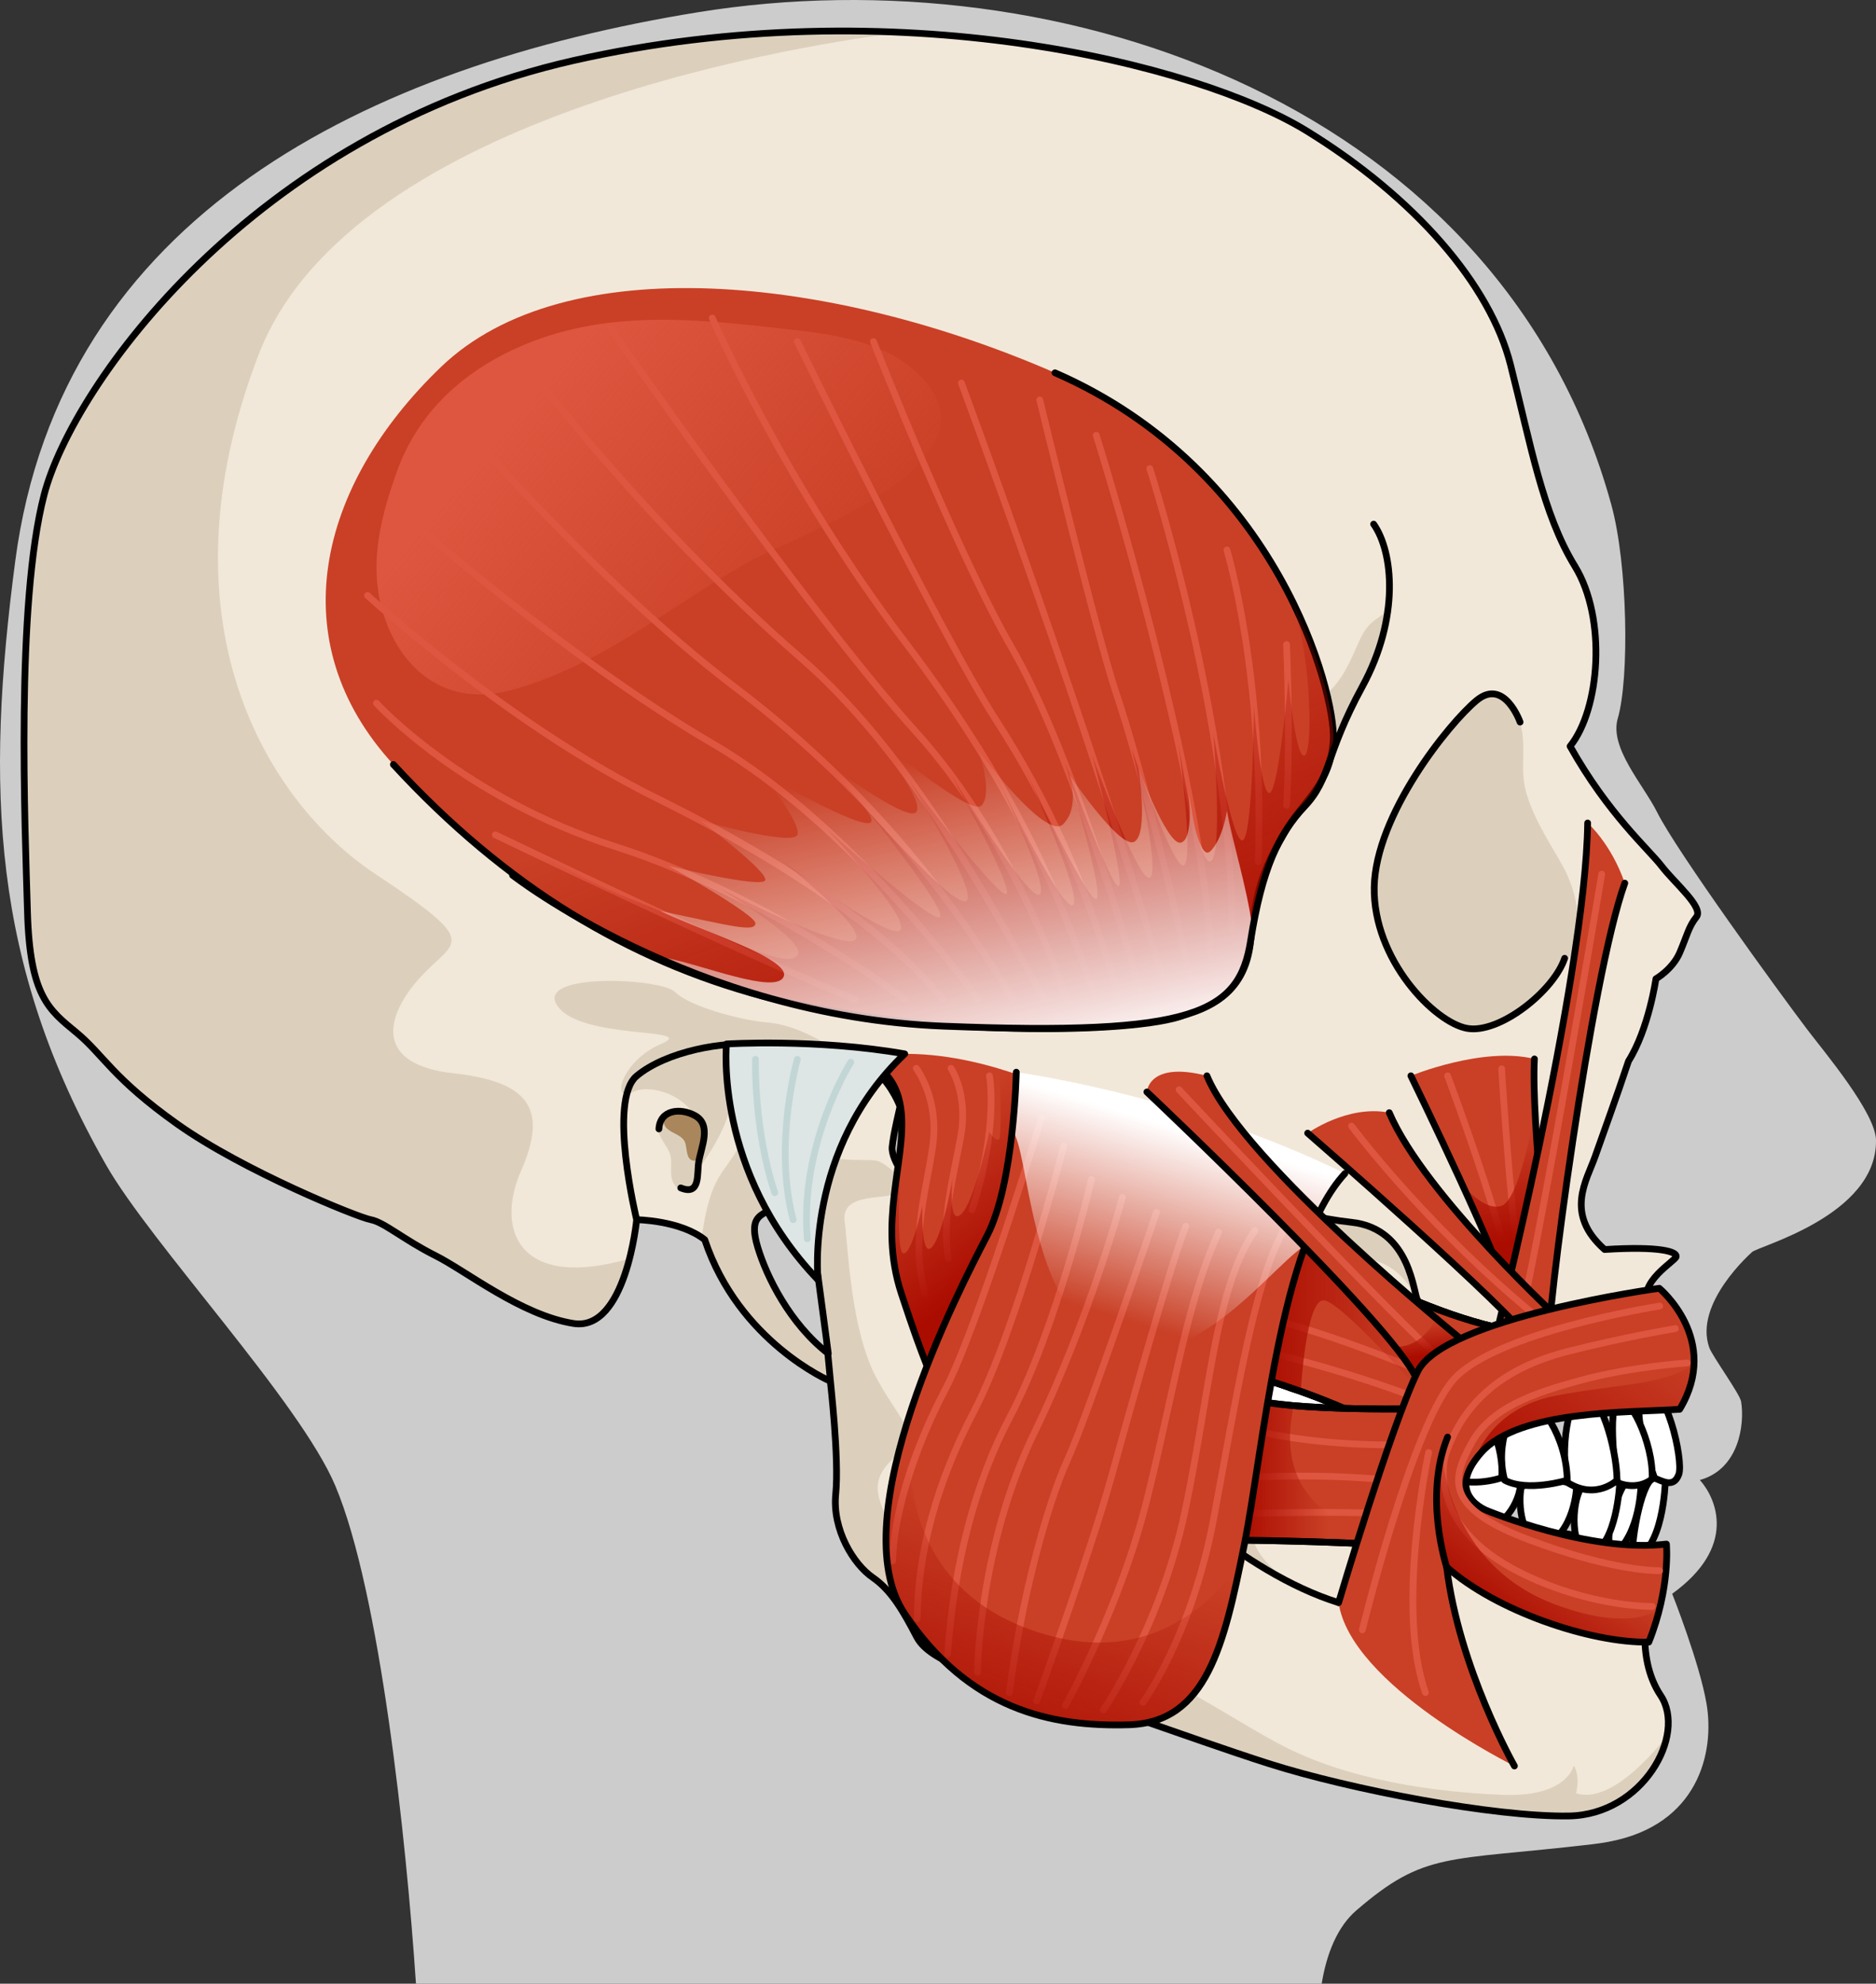 <?xml version="1.0" encoding="utf-8"?>
<!-- Generator: Adobe Illustrator 16.0.0, SVG Export Plug-In . SVG Version: 6.00 Build 0)  -->
<!DOCTYPE svg PUBLIC "-//W3C//DTD SVG 1.1//EN" "http://www.w3.org/Graphics/SVG/1.1/DTD/svg11.dtd">
<svg version="1.1" id="Layer_1" xmlns="http://www.w3.org/2000/svg" xmlns:xlink="http://www.w3.org/1999/xlink" x="0px" y="0px"
	 width="417.624px" height="441.44px" viewBox="0 0 417.624 441.44" enable-background="new 0 0 417.624 441.44"
	 xml:space="preserve">
<rect x="0" y="0" width="417.624" height="441.44" fill="#333333" stroke="none"/>
<g>
	<g>
		<path id="changecolor_10_" fill="#CCCCCC" d="M92.597,441.44h201.628c1.118-6.83,3.562-12.716,7.671-16.266
			c15.405-13.295,20.072-10.956,52.551-14.759c1.282-0.146,2.51-0.335,3.686-0.555c0.09-0.018,0.163-0.039,0.253-0.055
			c19.563-3.761,23.396-19.711,21.502-30.719c-1.558-9.061-7.597-24.338-7.642-24.416c14.584-10.509,9.8-21.254,6.165-25.316
			c8.731-2.418,10.007-12.392,9.185-17.455c-0.273-1.688-6.408-10.106-7.088-12.012c-3.524-9.877,9.5-21.232,9.5-21.234
			c1.045-1.267,27.854-8.042,27.615-24.931c-0.086-6.094-11.6-19.737-15.236-24.529c-6.3-8.3-29.16-39.768-33.459-48.389
			c-3.089-6.19-10.691-14.378-8.795-20.908c2.617-9.01,2.215-34.294-1.424-47.548C334.474,24.08,236.953-10.519,155.294,2.739
			C82.078,14.627,13.518,47.913,3.392,124.887c-6.621,50.338-5.328,89.505,20.184,134.294c10.021,17.594,43.188,52.748,51.08,71.485
			C84.573,354.205,90.456,409.448,92.597,441.44z"/>
		<g>
			<g>
				<path fill="#F2E8D9" d="M6.116,202.912c0.528,18.793,4.775,21.811,10.881,26.853c6.102,5.043,7.96,10.086,22.556,20.435
					c14.597,10.349,40.074,20.699,42.993,21.229s7.431,4.513,14.331,7.964c6.899,3.447,19.107,13.268,30.785,15.126
					c11.678,1.857,14.065-23.09,14.065-23.09s9.74,0.12,15.164,4.462c7.599,22.788,27.945,31.47,27.945,31.47
					s2.004,17.146,1.209,25.105c-0.797,7.961,3.98,15.658,8.227,18.577c4.246,2.918,6.899,7.695,9.819,13.27
					c2.92,5.572,15.128,9.023,25.211,10.881c10.087,1.856,34.767,11.41,53.077,17.25c18.311,5.839,50.424,11.94,66.877,11.677
					c16.454-0.266,26.273-18.046,20.436-26.804c-5.838-8.757-2.92-20.965-1.858-24.149s2.92-5.573-1.592-8.228
					c-4.513-2.654-74.043-11.677-80.944-13.003c-6.898-1.329-24.945-4.513-29.457-3.187c-2.92-4.51-2.652-22.557-0.531-27.068
					c61.305,18.843,115.178,10.881,116.24,7.166c1.061-3.717-2.652-13.004-4.777-18.314c-2.125-5.306,6.104-9.816,6.369-10.879
					c0.266-1.062-3.449-2.39-15.922-1.591c-9.024-7.96-3.981-15.393-2.123-20.7c1.856-5.308,4.512-12.475,7.43-21.232
					c4.513-7.164,6.104-18.311,6.104-18.311s3.717-2.123,5.309-5.839c1.594-3.715,1.982-5.787,3.698-7.915
					c1.717-2.125-4.878-7.582-7.73-11.311c-2.854-3.726-11.89-11.56-20.384-26.686c6.636-8.227,8.229-28.396,1.063-40.073
					c-7.166-11.678-9.818-27.068-14.331-44.849c-4.512-17.782-21.229-37.154-45.38-52.016
					c-24.151-14.861-91.824-31.847-163.213-15.657C56.273,29.664,16.199,85.66,9.83,110.075
					C3.462,134.492,5.583,184.117,6.116,202.912z M198.603,255.22c0.293-2.937,1.762-8.958,1.762-8.958s10.869,1.468,13.658,2.057
					c2.793,0.586,6.902,7.049,10.576,12.335c3.672,5.287,2.088,7.139,1.615,7.493c-4.699,3.523-11.162,3.523-17.478,0
					C202.421,264.619,198.309,258.156,198.603,255.22z M171.049,269.375c1.937-1.291,5.165-8.825,5.165-8.825
					s2.584,2.583,3.229,5.166c0.646,2.586,4.951,35.516,4.951,35.516c-8.609-6.673-13.775-17.22-15.713-23.678
					C166.744,271.097,169.112,270.666,171.049,269.375z"/>
				<path fill="#DCD0BD" d="M288.017,352.594c-21.089-11.942-28.879-19.504-31.535-23.982c4.902-0.844,19.385,1.568,26.893,2.961
					c0.666,0.444,1.313,0.912,1.929,1.402C269.267,341.565,288.017,352.594,288.017,352.594z"/>
				<path fill="#DCD0BD" d="M329.261,376.537c0,0-5.971-1.169-7.254-4.852c-0.741,2.92,2.152,5.947,4.051,6.649
					C327.956,379.038,329.261,376.537,329.261,376.537z"/>
				<path fill="#DCD0BD" d="M331.345,249.531c0,0-2.221,3.003,0,5.557c-2.217,2.185-4.598-1.698-3.732-2.778
					C328.479,251.23,330.207,249.793,331.345,249.531z"/>
				<path fill="#DCD0BD" d="M6.116,202.912c-0.533-18.795-2.654-68.42,3.714-92.837c6.369-24.415,46.443-80.411,117.832-96.6
					c25.374-5.754,50.274-7.313,72.922-6.272C182.996,9.416,78.546,24.346,57.562,78.95c-22.72,59.124,1.674,99.437,26.025,115.56
					c24.352,16.125,17.516,14.441,9.646,23.347c-7.869,8.903-9.479,19.086,7.719,20.981c17.201,1.897,20.963,8.203,15.051,21.712
					c-5.914,13.508-0.096,26.61,24.139,19.524c-1.807,7.009-5.467,15.559-12.479,14.444c-11.678-1.858-23.886-11.679-30.785-15.126
					c-6.9-3.451-11.412-7.434-14.331-7.964s-28.396-10.881-42.993-21.229c-14.596-10.349-16.454-15.392-22.556-20.435
					C10.892,224.723,6.645,221.705,6.116,202.912z"/>
				<path fill="#DCD0BD" d="M163.177,219.443c-0.665-0.31-1.324,0.053-1.082-1.082c1.402,0.981,7.613,2.361,8.84,0.521
					c1.998-2.994-5.195-5.617-6.609-6.192c-4.811-1.957-13.723-8.272-9.59-14.71c2.779,0.96,3.433,5.371,5.045,7.584
					c1.192,1.641,3.823,3.969,5.856,5.159c2.777,1.629,7.046,1.659,10.108,2.542c2.779,0.801,5.141,3.146,7.396,3.813
					c0.373-3.066-0.319-6.285-0.126-9.427c2.164,3.208,3.931,8.256,6.893,10.63c0.104-2.805-0.131-5.532-0.834-8.214
					c-0.986-3.746-4.527-6.573-5.205-10.273c8.219-1.877,11.922,12.644,14.526,17.354c2.301-4.756-1.683-12.306-3.147-16.835
					c4.238,2.043,6.785,4.167,8.281,8.652c0.883,2.647,2.391,10.957,6.276,10.798c6.169-0.253-2.906-20.014-2.368-23.535
					c3.521,2.61,5.646,7.273,7.452,11.161c1.385,2.978,3.435,11.425,6.422,12.617c1.862-3.57,1.674-12.781,5.576-5.791
					c2.334,4.182,7.29,2.61,11.913,2.61c7.899,0,19.585-1.426,21.763-11.045c1.376-6.073-4.575,0.238-6.295-2.09
					c-1.618-2.184,4.665-6.469,5.964-7.227c9.089-5.306,18.695-6.069,22.506-17.229c1.617-4.744,1.75-9.458,2.828-14.331
					c1-4.526,4.346-6.203,7.911-8.938c4.62-3.545,6.151-6.625,8.46-11.877c1.137-2.592,2.002-4.586,4.295-6.248
					c2.573-1.863,2.83-1.396,3.033-5.329l-1.459,4.083c0.339-0.54,0.729-0.938,1.338-0.929c-0.861,5.914-3.003,11.86-5.865,17.117
					c-8.354,15.335-6.982,20.447-12.824,26.653c-5.843,6.208-9.492,13.874-12.049,29.938c-2.556,16.065-12.414,21.178-68.276,18.986
					c-13.653-0.536-27.214-2.86-40.331-6.676c-1.582-0.46-3.158-0.94-4.728-1.444c-1.097-0.35-3.408-0.624-3.808-1.956
					c0.414-0.06,0.865-0.002,1.269,0.079"/>
				<g>
					<path fill="#DCD0BD" d="M221.538,244.512c7.617-3.808,19.896-0.362,32.918,9.766c13.022,10.131,32.918,16.278,46.299,17.726
						c12.201,1.317,13.582,13.753,14.491,16.766c-0.899-1.922-4.282-7.995-11.539-8.694c-4.438-0.431-11.917,1.32-19.528,1.561l0,0
						c-21.434,4.234-23.354,21.662-23.355,21.674c-1.663-0.472-3.333-0.964-5.01-1.476c3.512-9.008,4.418-24.675,4.647-31.272
						c-10.741-11.102-26.575-24.096-31.544-15.426c-1.721,3.004-2.914,5.087-3.751,6.547c-0.202-0.329-0.422-0.67-0.671-1.028
						c-3.672-5.286-7.784-11.749-10.574-12.335C213.921,248.318,213.921,248.318,221.538,244.512z"/>
					<path fill="#DCD0BD" d="M124.145,223.922c5.395,7.615,31.802,4.649,22.999,8.404c-8.803,3.754-11.356,13.338-6.248,10.676
						c5.112-2.662,21.208,3.285,13.019,19.194c0,0,9.521-11.421,8.899-19.194c1.651-4.364,5.402-3.74,4.235,4.607
						s-5.838,11.214-8.097,16.455c-0.975,2.265-2.142,6.309-2.722,11.424c0.187,0.134,0.382,0.261,0.558,0.402
						c7.596,22.788,27.943,31.47,27.943,31.47s2.005,17.146,1.21,25.105c-0.797,7.961,3.981,15.658,8.227,18.577
						c4.245,2.918,6.9,7.695,9.819,13.27c2.919,5.572,15.125,9.023,25.213,10.881c10.084,1.856,34.764,11.41,53.074,17.25
						c18.313,5.839,50.424,11.94,66.879,11.677c11.762-0.19,20.129-9.33,21.814-17.726l0,0c0,0-11.445,15.508-20.102,12.668
						c0.998-4.26-0.541-6.16-0.541-6.16s-1.32,7.14-16.076,6.507c-14.754-0.631-34.346-3.187-49.678-11.421
						c-15.334-8.235-32.152-21.295-46.174-18.454c-14.022,2.838-23.658,3.122-26.792-2.558c-3.131-5.679-3.966-9.303,0-10.33
						c3.968-1.026,7.759-1.026,2.315-4.15c-5.446-3.123-9.381,1.508-13.66-8.333c-4.279-9.838-7.688-13.671-1.441-19.563
						c6.247-5.893,2.521-6.826-3.424-17.433c-5.945-10.608-6.515-28.737-7.364-35.43c-0.853-6.695,9.769-4.524,12.229-6.412
						c2.462-1.888-2.292-5.776-4.563-6.863c-2.271-1.085-13.762,1.706-19.025-6.125c0,0-8.707-16.397,11.973-17.321
						c-4.591-2.625-10.963-6.885-17.574-7.454c-6.606-0.568-17.682-3.69-20.805-6.813
						C147.144,217.626,118.749,216.307,124.145,223.922z M170.944,269.375c1.938-1.291,5.167-8.825,5.167-8.825
						s2.581,2.583,3.229,5.166c0.645,2.586,4.948,35.516,4.948,35.516c-8.609-6.673-13.774-17.22-15.711-23.678
						C166.64,271.097,169.007,270.666,170.944,269.375z"/>
					<path fill="#DCD0BD" d="M315.507,289.365c-0.09-0.097-0.174-0.305-0.261-0.597
						C315.415,289.133,315.507,289.365,315.507,289.365z"/>
				</g>
				<path fill="#DCD0BD" d="M326.573,228.843c2.178,0.394,4.445-0.192,6.461-0.998c3.473-1.392,6.633-3.646,9.337-6.207
					c1.331-1.259,2.574-2.627,3.646-4.116c0.975-1.354,2.162-2.578,3.055-3.954c3.963-6.09,2.032-15.204-1.315-21.117
					c-2.796-4.936-5.683-9.272-7.571-14.692c-0.803-2.302-1.128-4.516-1.128-6.947c0-4.551,0.538-8.682-1.928-12.717
					c-1.965-3.215-5.136-4.936-8.411-2.23c-6.167,5.096-22.527,25.479-22.797,41.57
					C305.653,213.525,319.331,227.532,326.573,228.843z"/>
				
					<path fill="none" stroke="#000000" stroke-width="1.5" stroke-linecap="round" stroke-linejoin="round" stroke-miterlimit="10" d="
					M6.116,202.912c0.528,18.793,4.775,21.811,10.881,26.853c6.102,5.043,7.96,10.086,22.556,20.435
					c14.597,10.349,40.074,20.699,42.993,21.229s7.431,4.513,14.331,7.964c6.899,3.447,19.107,13.268,30.785,15.126
					c11.678,1.857,14.065-23.09,14.065-23.09s9.74,0.12,15.164,4.462c7.599,22.788,27.945,31.47,27.945,31.47
					s2.004,17.146,1.209,25.105c-0.797,7.961,3.98,15.658,8.227,18.577c4.246,2.918,6.899,7.695,9.819,13.27
					c2.92,5.572,15.128,9.023,25.211,10.881c10.087,1.856,34.767,11.41,53.077,17.25c18.311,5.839,50.424,11.94,66.877,11.677
					c16.454-0.266,26.273-18.046,20.436-26.804c-5.838-8.757-2.92-20.965-1.858-24.149s2.92-5.573-1.592-8.228
					c-4.513-2.654-74.043-11.677-80.944-13.003c-6.898-1.329-24.945-4.513-29.457-3.187c-2.92-4.51-2.652-22.557-0.531-27.068
					c61.305,18.843,115.178,10.881,116.24,7.166c1.061-3.717-2.652-13.004-4.777-18.314c-2.125-5.306,6.104-9.816,6.369-10.879
					c0.266-1.062-3.449-2.39-15.922-1.591c-9.024-7.96-3.981-15.393-2.123-20.7c1.856-5.308,4.512-12.475,7.43-21.232
					c4.513-7.164,6.104-18.311,6.104-18.311s3.717-2.123,5.309-5.839c1.594-3.715,1.982-5.787,3.698-7.915
					c1.717-2.125-4.878-7.582-7.73-11.311c-2.854-3.726-11.89-11.56-20.384-26.686c6.636-8.227,8.229-28.396,1.063-40.073
					c-7.166-11.678-9.818-27.068-14.331-44.849c-4.512-17.782-21.229-37.154-45.38-52.016
					c-24.151-14.861-91.824-31.847-163.213-15.657C56.273,29.664,16.199,85.66,9.83,110.075
					C3.462,134.492,5.583,184.117,6.116,202.912z M184.004,298.265c0,0,0.946,9.759,1.237,12.938 M198.603,255.22
					c0.293-2.937,1.762-8.958,1.762-8.958s10.869,1.468,13.658,2.057c2.793,0.586,6.902,7.049,10.576,12.335
					c3.672,5.287,2.088,7.139,1.615,7.493c-4.699,3.523-11.162,3.523-17.478,0C202.421,264.619,198.309,258.156,198.603,255.22z
					 M171.049,269.375c1.937-1.291,5.165-8.825,5.165-8.825s2.584,2.583,3.229,5.166c0.646,2.586,4.951,35.516,4.951,35.516
					c-8.609-6.673-13.775-17.22-15.713-23.678C166.744,271.097,169.112,270.666,171.049,269.375z"/>
				
					<path fill="#FFFFFF" stroke="#000000" stroke-width="1.5" stroke-linecap="round" stroke-linejoin="round" stroke-miterlimit="10" d="
					M370.71,329.838c0,0-0.423,15.627-7.319,17.021c-0.21-5.202,2.32-18.066,4.956-17.904
					C370.983,329.118,370.71,329.838,370.71,329.838z"/>
				
					<path fill="#FFFFFF" stroke="#000000" stroke-width="1.5" stroke-linecap="round" stroke-linejoin="round" stroke-miterlimit="10" d="
					M365.318,329.958c0,0,0.054,11.513-6.336,16.249c-2.581-4.551,1.726-15.131,2.637-15.784
					C362.53,329.768,364.229,328.909,365.318,329.958z"/>
				
					<path fill="#FFFFFF" stroke="#000000" stroke-width="1.5" stroke-linecap="round" stroke-linejoin="round" stroke-miterlimit="10" d="
					M360.556,330.122c0,0-0.59,13.671-6.412,15.714c-4.801-0.651-4.242-11.347-2.246-14.59
					C357.423,330.231,360.035,329.024,360.556,330.122z"/>
				
					<path fill="#FFFFFF" stroke="#000000" stroke-width="1.5" stroke-linecap="round" stroke-linejoin="round" stroke-miterlimit="10" d="
					M350.971,330.938c0,0-0.421,10.533-7.665,13.226c-5.388-2.507-5.201-10.942-4.645-13.226
					C342.469,328.466,350.558,329.554,350.971,330.938z"/>
				
					<path fill="#FFFFFF" stroke="#000000" stroke-width="1.5" stroke-linecap="round" stroke-linejoin="round" stroke-miterlimit="10" d="
					M338.392,331.161c0,0-0.938,7.43-8.832,10.03c-7.617-2.601-7.711-9.522-7.061-12.237
					C329.651,327.074,338.382,329.032,338.392,331.161z"/>
				
					<path fill="#FFFFFF" stroke="#000000" stroke-width="1.5" stroke-linecap="round" stroke-linejoin="round" stroke-miterlimit="10" d="
					M322.251,328.954c0,0-3.049,11.614-7.576,10.874c-4.529-0.739-6.684-10.72-5.281-13.49
					C314.119,326.893,321.048,326.394,322.251,328.954z"/>
				
					<path fill="#FFFFFF" stroke="#000000" stroke-width="1.5" stroke-linecap="round" stroke-linejoin="round" stroke-miterlimit="10" d="
					M308.56,326.338c0,0-0.814,8.479-3.404,10.477c-4.156-0.866-8.251-7.299-6.896-12.215
					C303.678,324.675,308.138,324.405,308.56,326.338z"/>
				
					<path fill="#FFFFFF" stroke="#000000" stroke-width="1.5" stroke-linecap="round" stroke-linejoin="round" stroke-miterlimit="10" d="
					M297.993,324.951c0,0,0.695,9.229-3.556,9.742c-4.25,0.516-6.652-0.42-8.501,0c-1.85,0.422-4.805-0.189-6.746-1.593
					c-1.939-1.402-4.159-7.452-1.434-11.681C285.013,320.977,297.298,322.549,297.993,324.951z"/>
				
					<path fill="#FFFFFF" stroke="#000000" stroke-width="1.5" stroke-linecap="round" stroke-linejoin="round" stroke-miterlimit="10" d="
					M276.593,320.625c0,0,0.656,10.148-1.746,11.902c-2.4,1.755-5.174-2.152-6.56-3.063c-1.388-0.911-4.989,1.926-6.099,0
					c-1.108-1.928-2.406-9.201-0.648-11.248C263.298,316.172,273.719,318.057,276.593,320.625z"/>
				
					<path fill="#FFFFFF" stroke="#000000" stroke-width="1.5" stroke-linecap="round" stroke-linejoin="round" stroke-miterlimit="10" d="
					M368.347,328.954c0,0-6.318-16.786-1.98-19.333c4.338-2.544,8.488,15.373,7.357,18.485
					C372.591,331.216,370.139,329.614,368.347,328.954z"/>
				
					<path fill="#FFFFFF" stroke="#000000" stroke-width="1.5" stroke-linecap="round" stroke-linejoin="round" stroke-miterlimit="10" d="
					M360.144,329.958c-0.471-0.532-2.357-16.563,0-18.355c2.355-1.791,8.014,9.431,7.639,17.541
					C364.198,331.877,360.144,329.958,360.144,329.958z"/>
				
					<path fill="#FFFFFF" stroke="#000000" stroke-width="1.5" stroke-linecap="round" stroke-linejoin="round" stroke-miterlimit="10" d="
					M359.974,329.407c0,0-4.639,4.479-10.959,0.551c-1.789-7.039,0-19.298,3.49-19.958
					C355.993,309.339,359.899,321.938,359.974,329.407z"/>
				
					<path fill="#FFFFFF" stroke="#000000" stroke-width="1.5" stroke-linecap="round" stroke-linejoin="round" stroke-miterlimit="10" d="
					M348.886,329.403c0,0-8.829,2.714-13.921,0c-2.263-8.182,1.603-16.479,4.621-17.424
					C342.604,311.037,348.756,319.669,348.886,329.403z"/>
				
					<path fill="#FFFFFF" stroke="#000000" stroke-width="1.5" stroke-linecap="round" stroke-linejoin="round" stroke-miterlimit="10" d="
					M334.285,328.861c0,0-7.995,2.826-13.465-1.134c-0.754-6.788,2.452-15.181,6.319-15.181
					C331.005,312.547,334.925,322.542,334.285,328.861z"/>
				
					<path fill="#FFFFFF" stroke="#000000" stroke-width="1.5" stroke-linecap="round" stroke-linejoin="round" stroke-miterlimit="10" d="
					M319.499,327.067c0,0-6.789,2.075-10.939-1.321c0.096-6.506,1.98-13.72,5.848-13.836
					C318.273,311.792,320.065,323.579,319.499,327.067z"/>
				
					<path fill="#FFFFFF" stroke="#000000" stroke-width="1.5" stroke-linecap="round" stroke-linejoin="round" stroke-miterlimit="10" d="
					M308.56,325.746c0,0-4.336,3.301-9.898-1.603c-0.096-6.411,2.922-13.392,6.034-13.578
					C307.808,310.377,309.881,322.07,308.56,325.746z"/>
				
					<path fill="#FFFFFF" stroke="#000000" stroke-width="1.5" stroke-linecap="round" stroke-linejoin="round" stroke-miterlimit="10" d="
					M296.208,309.375c0,0,2.734,5.952,1.887,11.398c-0.849,5.445-3.584,2.993-5.563,3.464c-1.981,0.472-4.62,0.662-5.565-0.564
					c-0.941-1.226-2.262-1.697-3.395-1.511c-1.131,0.19-7.072,0.101-7.449-2.496c0.377-4.857,4.242-12.401,6.224-12.496
					c1.981-0.094,4.337,1.959,6.885,2.205C291.774,309.621,294.983,308.281,296.208,309.375z"/>
				
					<path fill="#FFFFFF" stroke="#000000" stroke-width="1.5" stroke-linecap="round" stroke-linejoin="round" stroke-miterlimit="10" d="
					M273.954,305.945c0,0,3.018,4.317,2.168,9.938c-0.848,5.62-3.866,5.235-6.506,3.92c-2.641-1.318-2.735-2.261-4.621-1.882
					c-1.887,0.375-4.998,0.849-5.564-1.133c-0.564-1.979,1.477-11.312,4.086-12.729c2.61-1.417,3.279,0.897,5.793,1.509
					C271.823,306.182,271.973,303.68,273.954,305.945z"/>
				
					<path fill="none" stroke="#000000" stroke-width="1.5" stroke-linecap="round" stroke-linejoin="round" stroke-miterlimit="10" d="
					M338.392,160.691c0,0-3.505-9.925-9.674-4.828c-6.167,5.096-22.527,25.479-22.797,41.57
					c-0.268,16.092,13.41,30.099,20.652,31.409c7.24,1.312,19.338-8.344,21.737-15.586"/>
				
					<path fill="none" stroke="#000000" stroke-width="1.5" stroke-linecap="round" stroke-linejoin="round" stroke-miterlimit="10" d="
					M315.61,289.365c-1.004-1.086-1.366-15.917-14.749-17.362c-13.384-1.447-33.278-7.595-46.302-17.726
					c-13.021-10.128-25.3-13.573-32.918-9.766c-7.619,3.807-7.619,3.807-7.619,3.807"/>
				
					<path fill="none" stroke="#000000" stroke-width="1.5" stroke-linecap="round" stroke-linejoin="round" stroke-miterlimit="10" d="
					M200.364,246.262c0,0-6.194-17.419-22.74-9.552c-9.937,4.725-6.732,18.864-1.41,23.84"/>
				
					<path fill="none" stroke="#000000" stroke-width="1.5" stroke-linecap="round" stroke-linejoin="round" stroke-miterlimit="10" d="
					M141.728,271.429c0,0-6.488-26.558,0-31.982c6.483-5.426,19.507-7.96,27.463-6.874"/>
				
					<path fill="none" stroke="#000000" stroke-width="1.5" stroke-linecap="round" stroke-linejoin="round" stroke-miterlimit="10" d="
					M260.678,258.462c0,0,1.533,26.236-5.368,43.22"/>
				
					<path fill="none" stroke="#000000" stroke-width="1.5" stroke-linecap="round" stroke-linejoin="round" stroke-miterlimit="10" d="
					M255.841,328.75c0,0,20.114,21.025,42.152,27.896"/>
				<path fill="#DCD0BD" d="M331.345,249.531"/>
				<g>
					<path fill="#DCD0BD" d="M148.932,256.241c1.213,2.471-0.588,5.908,1.747,7.994c3.482,3.11,4.737-2.426,5.024-5.002
						c0.359-3.22,2.518-8.576-0.531-11.106c-1.793-1.488-6.924-1.964-8.31,0.396C145.178,251.393,147.812,253.959,148.932,256.241z"
						/>
					<path fill="#A9865C" d="M152.83,255.79c0.162,1.059,0.355,2.125,1.217,2.424c3.232,1.118,3.194-7.817,2.299-9.365
						c-1.607-2.779-10.242-2.389-8.39,1.583c0.757,1.623,3.421,1.846,4.39,3.462C152.625,254.36,152.72,255.073,152.83,255.79z"/>
					
						<path fill="none" stroke="#000000" stroke-width="1.5" stroke-linecap="round" stroke-linejoin="round" stroke-miterlimit="10" d="
						M146.682,251.227c0.248-4.333,4.838-4.714,8.012-2.977c3.817,2.091,1.384,7.015,0.849,10.338
						c-0.424,2.635,0.419,7.579-4.002,5.762"/>
				</g>
			</g>
			<path fill="#C94026" d="M190.956,235.741c0,0,8.639,0.786,9.686,11.78c1.048,10.996-5.235,24.346,0,40.315
				c5.236,15.969,7.069,19.11,7.069,19.11l16.229-20.42c0,0,6.021-19.895,5.76-20.941c-0.262-1.048,2.765-24.066,2.765-24.066
				S210.329,231.029,190.956,235.741z"/>
			<g>
				<path fill="#DE563F" d="M205.946,288.663c-0.327,0-0.628-0.216-0.722-0.546c-2.692-9.516-0.9-18.984,0.538-26.593
					c0.613-3.236,1.191-6.294,1.354-8.933c0.53-8.58-3.697-14.347-3.74-14.404c-0.247-0.331-0.181-0.801,0.151-1.049
					c0.332-0.249,0.801-0.182,1.049,0.149c0.188,0.25,4.602,6.241,4.038,15.396c-0.17,2.733-0.757,5.836-1.378,9.12
					c-1.483,7.842-3.165,16.729-0.569,25.905c0.112,0.398-0.119,0.813-0.519,0.926C206.082,288.654,206.014,288.663,205.946,288.663
					z"/>
				<path fill="#DE563F" d="M211.121,280.822c-0.358,0-0.676-0.258-0.739-0.624c-1.254-7.358,0.243-14.773,1.69-21.945
					c0.381-1.884,0.773-3.831,1.11-5.745c1.541-8.772-2.06-14.299-2.096-14.354c-0.229-0.345-0.137-0.811,0.208-1.04
					s0.811-0.137,1.04,0.208c0.163,0.244,3.969,6.087,2.324,15.445c-0.339,1.933-0.734,3.89-1.116,5.782
					c-1.42,7.037-2.889,14.313-1.682,21.396c0.069,0.408-0.205,0.796-0.613,0.865C211.205,280.819,211.163,280.822,211.121,280.822z
					"/>
				<path fill="#DE563F" d="M216.415,269.975c-0.075,0-0.152-0.012-0.229-0.036c-0.395-0.126-0.612-0.548-0.485-0.942
					c5.849-18.285,3.854-29.341,3.833-29.451c-0.078-0.406,0.189-0.799,0.596-0.876c0.396-0.084,0.799,0.188,0.877,0.597
					c0.088,0.462,2.087,11.543-3.878,30.188C217.027,269.771,216.731,269.975,216.415,269.975z"/>
			</g>
			<linearGradient id="SVGID_1_" gradientUnits="userSpaceOnUse" x1="203.88" y1="252.536" x2="224.547" y2="280.203">
				<stop  offset="0" style="stop-color:#AB0C00;stop-opacity:0"/>
				<stop  offset="1" style="stop-color:#AB0C00"/>
			</linearGradient>
			<path fill="url(#SVGID_1_)" d="M229.7,265.586c-0.262-1.048,2.765-24.066,2.765-24.066s-3.952-1.868-9.967-3.674
				c0.179,4.594,0.521,15.155-0.087,15.661c-0.777,0.647-2.184-1.63-2.184-1.63s-3.31,15.73-6.307,18.366s-1.84-8.175-1.84-8.175
				s-2.241,13.212-4.704,15.545s-2.038-9.331-2.038-9.331s-2.368,11.017-4.246,10.628c-1.879-0.389-0.509-21.256-0.509-21.256
				l-0.452,0.266c-1.155,8.737-3.176,18.678,0.51,29.917c5.236,15.969,7.069,19.11,7.069,19.11l16.229-20.42
				C223.94,286.527,229.962,266.633,229.7,265.586z"/>
			
				<path fill="none" stroke="#000000" stroke-width="1.5" stroke-linecap="round" stroke-linejoin="round" stroke-miterlimit="10" d="
				M190.956,235.741c0,0,8.639,0.786,9.686,11.78c1.048,10.996-5.235,24.346,0,40.315c5.236,15.969,7.069,19.11,7.069,19.11
				l16.229-20.42c0,0,6.021-19.895,5.76-20.941c-0.262-1.048,2.765-24.066,2.765-24.066"/>
			
				<path fill="#C94026" stroke="#000000" stroke-width="1.5" stroke-linecap="round" stroke-linejoin="round" stroke-miterlimit="10" d="
				M284.027,273.553c0,0,34.998,21.749,57.559,23.112c-4.12,10.94-19.335,29.533-19.335,29.533s-16.836-13.776-52.789-22.591
				C278.315,265.209,284.027,273.553,284.027,273.553z"/>
			
				<path fill="#C94026" stroke="#000000" stroke-width="1.5" stroke-linecap="round" stroke-linejoin="round" stroke-miterlimit="10" d="
				M284.027,273.553c0,0,34.998,21.749,57.559,23.112c-4.12,10.94-19.335,29.533-19.335,29.533s-16.836-13.776-52.789-22.591
				C278.315,265.209,284.027,273.553,284.027,273.553z"/>
			<path fill="#DE563F" d="M322.612,308.478c-0.099,0-0.199-0.02-0.295-0.061c-24.394-10.437-38.409-13.822-38.548-13.855
				c-0.402-0.096-0.651-0.5-0.556-0.903s0.502-0.651,0.902-0.556c0.141,0.033,14.264,3.441,38.791,13.936
				c0.381,0.163,0.558,0.604,0.395,0.984C323.179,308.308,322.903,308.478,322.612,308.478z"/>
			<path fill="#DE563F" d="M323.458,315.117c-0.101,0-0.201-0.02-0.299-0.063c-23.001-9.994-49.148-15.254-49.41-15.306
				c-0.406-0.08-0.67-0.476-0.589-0.882c0.08-0.406,0.479-0.666,0.882-0.589c0.263,0.052,26.563,5.341,49.715,15.401
				c0.38,0.165,0.554,0.606,0.389,0.986C324.023,314.948,323.747,315.117,323.458,315.117z"/>
			<linearGradient id="SVGID_2_" gradientUnits="userSpaceOnUse" x1="316.1" y1="291.92" x2="279.555" y2="291.92">
				<stop  offset="0" style="stop-color:#AB0C00;stop-opacity:0"/>
				<stop  offset="1" style="stop-color:#AB0C00"/>
			</linearGradient>
			<path fill="url(#SVGID_2_)" d="M341.269,297.459l-1.815-0.979c-22.563-2.507-55.426-22.928-55.426-22.928
				s-0.087-0.126-0.254-0.275l-11.878,30.947c6.293,1.62,11.969,3.385,17.047,5.188l0.642-0.038c0,0,1.147-20.229,5.08-20.01
				s22.287,21.198,22.287,21.198l22.05-8.419C339.896,300.502,340.669,298.923,341.269,297.459z"/>
			
				<path fill="none" stroke="#000000" stroke-width="1.5" stroke-linecap="round" stroke-linejoin="round" stroke-miterlimit="10" d="
				M284.027,273.553c0,0,34.998,21.749,57.559,23.112c-4.12,10.94-19.335,29.533-19.335,29.533s-16.836-13.776-52.789-22.591
				C278.315,265.209,284.027,273.553,284.027,273.553z"/>
			
				<path fill="#C94026" stroke="#000000" stroke-width="1.5" stroke-linecap="round" stroke-linejoin="round" stroke-miterlimit="10" d="
				M272.249,342.698c0,0,23.791,0.136,41.832,1.465c3.199-16.659,9.828-30.795,9.828-30.795s-28.236,0.913-41.798-1.252
				C272.834,325.512,272.249,342.698,272.249,342.698z"/>
			<path fill="#DE563F" d="M309.561,330.188c-0.028,0-0.055-0.001-0.082-0.005c-17.041-1.851-35.341-0.458-35.524-0.443
				c-0.397,0.03-0.773-0.277-0.807-0.689c-0.032-0.413,0.276-0.774,0.689-0.807c0.185-0.015,18.621-1.419,35.804,0.448
				c0.412,0.045,0.709,0.415,0.665,0.827C310.263,329.902,309.938,330.188,309.561,330.188z"/>
			<path fill="#DE563F" d="M271.277,337.817c-0.398,0-0.731-0.313-0.749-0.716c-0.018-0.414,0.303-0.765,0.716-0.783
				c0.231-0.012,23.211-1.035,38.739-0.144c0.412,0.024,0.729,0.379,0.706,0.792c-0.025,0.412-0.399,0.721-0.792,0.706
				c-15.449-0.889-38.355,0.134-38.586,0.144C271.301,337.817,271.289,337.817,271.277,337.817z"/>
			<path fill="#DE563F" d="M309.563,322.296c-19.146,0-31.561-3.479-31.694-3.518c-0.398-0.113-0.629-0.528-0.515-0.927
				c0.111-0.398,0.522-0.636,0.926-0.515c0.144,0.041,14.531,4.062,36.229,3.381c0.417-0.002,0.761,0.313,0.773,0.727
				s-0.313,0.76-0.727,0.773C312.846,322.271,311.181,322.296,309.563,322.296z"/>
			<linearGradient id="SVGID_3_" gradientUnits="userSpaceOnUse" x1="295.647" y1="327.953" x2="276.303" y2="327.953">
				<stop  offset="0" style="stop-color:#AB0C00;stop-opacity:0"/>
				<stop  offset="1" style="stop-color:#AB0C00"/>
			</linearGradient>
			<path fill="url(#SVGID_3_)" d="M308.97,341.699c0,0-26.781-2.389-20.953-28.89l-0.002-0.001c-2.15-0.186-4.15-0.412-5.903-0.692
				c-9.277,13.396-9.862,30.582-9.862,30.582s19.133,0.11,36.096,1.091L308.97,341.699z"/>
			
				<path fill="none" stroke="#000000" stroke-width="1.5" stroke-linecap="round" stroke-linejoin="round" stroke-miterlimit="10" d="
				M272.249,342.698c0,0,23.791,0.136,41.832,1.465c3.199-16.659,9.828-30.795,9.828-30.795s-28.236,0.913-41.798-1.252
				C272.834,325.512,272.249,342.698,272.249,342.698z"/>
			<g>
				<path fill="#C94026" d="M226.238,238.595c0,0-0.483,24.812-6.502,36.397c-6.019,11.585-32.646,62.85-18.331,84.146
					c14.313,21.298,32.516,25.195,49.891,24.689c17.364-0.505,21.214-17.866,25.621-39.664c4.405-21.793,7.965-67.386,22.481-83.009
					"/>
				<g>
					<path fill="#DE563F" d="M224.708,377.414c-0.031,0-0.063-0.002-0.094-0.006c-0.411-0.051-0.702-0.426-0.652-0.837
						c2.631-21.137,8.637-42.53,12.952-51.928c4.537-9.886,19.663-54.627,19.815-55.078c0.134-0.392,0.557-0.6,0.951-0.471
						c0.393,0.133,0.602,0.559,0.471,0.951c-0.153,0.451-15.305,45.268-19.874,55.223c-4.269,9.296-10.214,30.5-12.826,51.488
						C225.404,377.137,225.081,377.414,224.708,377.414z"/>
					<path fill="#DE563F" d="M217.606,372.87h-0.003c-0.414-0.002-0.749-0.339-0.747-0.753c0.001-0.275,0.246-27.899,12.733-53.626
						c12.378-25.509,19.474-51.955,19.544-52.219c0.106-0.4,0.518-0.641,0.917-0.532c0.4,0.106,0.639,0.517,0.532,0.917
						c-0.07,0.266-7.201,26.846-19.644,52.488c-12.341,25.424-12.582,52.705-12.583,52.978
						C218.354,372.536,218.02,372.87,217.606,372.87z"/>
					<path fill="#DE563F" d="M210.959,368.783c-0.019,0-0.037-0.001-0.056-0.002c-0.413-0.03-0.725-0.39-0.693-0.803
						c1.482-20.41,6.172-38.235,13.939-52.979c10.504-19.942,18.012-52.365,18.086-52.69c0.094-0.403,0.494-0.654,0.899-0.563
						c0.403,0.093,0.655,0.495,0.563,0.899c-0.075,0.327-7.626,32.938-18.222,53.054c-7.67,14.56-12.304,32.186-13.771,52.389
						C211.678,368.482,211.349,368.783,210.959,368.783z"/>
					<path fill="#DE563F" d="M204.182,360.987h-0.006c-0.414-0.003-0.747-0.342-0.745-0.756c0.12-14.939,4.404-30.591,12.733-46.519
						c9.456-18.084,19.804-58.43,19.907-58.835c0.102-0.401,0.509-0.642,0.912-0.541c0.401,0.103,0.644,0.511,0.541,0.912
						c-0.104,0.407-10.494,40.921-20.03,59.159c-8.219,15.715-12.445,31.136-12.563,45.835
						C204.929,360.655,204.593,360.987,204.182,360.987z"/>
					<path fill="#DE563F" d="M198.716,348.106c-0.004,0-0.008,0-0.013,0c-0.414-0.008-0.744-0.35-0.737-0.764
						c0.193-10.436,4.611-24.84,11.819-38.532c7.043-13.373,21.191-59.736,21.333-60.203c0.121-0.396,0.54-0.617,0.937-0.499
						c0.396,0.121,0.619,0.54,0.499,0.937c-0.143,0.468-14.333,46.966-21.441,60.465c-6.998,13.293-11.46,27.801-11.646,37.86
						C199.459,347.779,199.125,348.106,198.716,348.106z"/>
					<path fill="#DE563F" d="M230.785,379.272c-0.085,0-0.171-0.015-0.257-0.045c-0.388-0.142-0.59-0.571-0.448-0.961
						c0.118-0.326,11.875-32.806,16.556-49.65c4.493-16.162,12.856-46.245,16.644-56.041c0.148-0.386,0.582-0.582,0.97-0.429
						c0.387,0.149,0.578,0.583,0.429,0.97c-3.76,9.727-12.11,39.765-16.597,55.902c-4.696,16.899-16.473,49.433-16.591,49.76
						C231.38,379.083,231.092,379.272,230.785,379.272z"/>
					<path fill="#DE563F" d="M237.152,380.336c-0.124,0-0.251-0.031-0.367-0.097c-0.361-0.203-0.488-0.661-0.286-1.021
						c0.122-0.215,12.145-21.694,18.102-45.683c1.791-7.217,3.276-13.915,4.713-20.393c3.35-15.104,6.242-28.149,11.285-39.271
						c0.172-0.379,0.617-0.543,0.992-0.373c0.377,0.171,0.545,0.615,0.373,0.992c-4.978,10.979-7.854,23.953-11.186,38.976
						c-1.438,6.487-2.926,13.195-4.723,20.43c-6.007,24.192-18.127,45.842-18.249,46.058
						C237.669,380.198,237.414,380.336,237.152,380.336z"/>
					<path fill="#DE563F" d="M245.618,381.312c-0.146,0-0.294-0.043-0.424-0.132c-0.341-0.234-0.428-0.701-0.193-1.043
						c0.125-0.182,12.575-18.509,17.963-43.557c1.626-7.563,2.868-14.978,4.068-22.147c2.856-17.047,5.322-31.77,11.708-41.024
						c0.235-0.341,0.702-0.428,1.042-0.191c0.342,0.235,0.428,0.702,0.192,1.043c-6.195,8.98-8.636,23.55-11.462,40.42
						c-1.204,7.188-2.449,14.62-4.082,22.215c-5.453,25.352-18.066,43.907-18.193,44.092
						C246.092,381.198,245.857,381.312,245.618,381.312z"/>
					<path fill="#DE563F" d="M254.438,379.594c-0.157,0-0.314-0.049-0.45-0.15c-0.331-0.248-0.398-0.718-0.149-1.05
						c0.106-0.142,10.71-14.522,15.615-40.627c0.726-3.861,1.431-7.724,2.129-11.539c4.085-22.352,7.943-43.464,13.719-53.062
						c0.213-0.356,0.673-0.471,1.029-0.256c0.354,0.214,0.47,0.675,0.256,1.029c-5.635,9.363-9.469,30.345-13.528,52.559
						c-0.698,3.817-1.404,7.682-2.13,11.546c-4.975,26.475-15.782,41.105-15.891,41.25
						C254.89,379.49,254.665,379.594,254.438,379.594z"/>
				</g>
				<linearGradient id="SVGID_4_" gradientUnits="userSpaceOnUse" x1="237.485" y1="338.962" x2="217.795" y2="395.762">
					<stop  offset="0" style="stop-color:#AB0C00;stop-opacity:0"/>
					<stop  offset="1" style="stop-color:#AB0C00"/>
				</linearGradient>
				<path fill="url(#SVGID_4_)" d="M230.571,363.067c-30.008-10.007-29.265-38.138-27.438-50.198
					c-5.737,17.084-8.963,35.504-1.728,46.269c14.313,21.298,32.516,25.195,49.891,24.689c16.35-0.476,20.718-15.896,24.852-35.893
					C268.277,358.773,253.786,370.811,230.571,363.067z"/>
				
					<linearGradient id="SVGID_5_" gradientUnits="userSpaceOnUse" x1="278.486" y1="161.443" x2="263.393" y2="208.398" gradientTransform="matrix(1.001 -0.021 0.012 1.016 -17.711 91.011)">
					<stop  offset="0.043" style="stop-color:#FFFFFF"/>
					<stop  offset="0.925" style="stop-color:#FFFFFF;stop-opacity:0"/>
				</linearGradient>
				<path fill="url(#SVGID_5_)" d="M226.238,238.595c0,0-0.117,5.787-0.91,13.075c3.789,3.595,3.53,38.457,20.952,47.219
					c18.936,9.523,38.728-19.916,44.979-21.991c2.006-6.47,4.631-11.967,8.139-15.743c0,0-14.047-7.276-34.979-13.73
					C243.49,240.969,226.238,238.595,226.238,238.595z"/>
				
					<path fill="none" stroke="#000000" stroke-width="1.5" stroke-linecap="round" stroke-linejoin="round" stroke-miterlimit="10" d="
					M226.238,238.595c0,0-0.483,24.812-6.502,36.397c-6.019,11.585-32.646,62.85-18.331,84.146
					c14.313,21.298,32.516,25.195,49.891,24.689c17.364-0.505,21.214-17.866,25.621-39.664c4.405-21.793,7.965-67.386,22.481-83.009
					"/>
			</g>
			<path fill="#DDE5E5" d="M182.106,284.822c0,0-3.048-29.078,19.299-50.298c-19.711-3.449-39.68-2.199-39.68-2.199
				S158.946,260.676,182.106,284.822z"/>
			
				<path fill="none" stroke="#000000" stroke-width="1.5" stroke-linecap="round" stroke-linejoin="round" stroke-miterlimit="10" d="
				M182.106,284.822c0,0-3.048-29.078,19.299-50.298c-19.711-3.449-39.68-2.199-39.68-2.199S158.946,260.676,182.106,284.822z"/>
			<path fill="#C94026" d="M263.54,225.927c4.324-1.705,13.592-3.809,14.865-16.551c1.272-12.743,3.417-16.901,7.621-24.19
				c4.204-7.288,10.245-10.536,10.783-20.637c0.536-10.1-12.169-59.877-61.957-81.59c-49.787-21.712-109.044-27.841-136.67-1.307
				c-27.626,26.533-35.676,61.225-10.611,88.476c25.066,27.251,52.537,43.626,82.227,51.559
				C204.333,230.914,252.892,230.128,263.54,225.927z"/>
			
				<path fill="none" stroke="#000000" stroke-width="1.5" stroke-linecap="round" stroke-linejoin="round" stroke-miterlimit="10" d="
				M87.571,170.128c25.066,27.251,52.537,43.626,82.227,51.559c34.535,9.228,83.094,8.441,93.742,4.24
				c4.324-1.705,13.592-3.809,14.865-16.551c1.272-12.743,3.417-16.901,7.621-24.19c4.204-7.288,10.245-10.536,10.783-20.637
				c0.536-10.1-12.169-59.877-61.957-81.59"/>
			<linearGradient id="SVGID_6_" gradientUnits="userSpaceOnUse" x1="116.802" y1="89.277" x2="180.304" y2="142.827">
				<stop  offset="0" style="stop-color:#DE563F"/>
				<stop  offset="1" style="stop-color:#DE563F;stop-opacity:0"/>
			</linearGradient>
			<path fill="url(#SVGID_6_)" d="M113.704,78.062c18.518-8.864,37.934-7.451,57.721-5.228c11.69,1.313,25.812,2.235,34.21,11.659
				c17.229,19.336-28.511,34.566-39.453,40.801c-17.588,10.021-32.619,22.962-52.597,28.339
				c-12.075,3.249-21.933-2.328-26.828-13.279c-5.296-11.852-2.628-23.678,1.606-35.446C92.928,92.22,102.314,83.515,113.704,78.062
				z"/>
			<path fill="#DE563F" d="M274.268,207.749L274.268,207.749c-0.415,0-0.75-0.336-0.75-0.751
				c0.038-45.273-18.087-101.933-18.271-102.5c-0.127-0.395,0.089-0.817,0.483-0.944c0.393-0.126,0.817,0.09,0.944,0.483
				c0.184,0.569,18.382,57.454,18.343,102.963C275.018,207.414,274.682,207.749,274.268,207.749z"/>
			<path fill="#DE563F" d="M232.466,223.104c-0.264,0-0.52-0.139-0.656-0.386l-0.795-1.426
				c-12.734-22.898-30.178-54.258-53.141-74.211c-36.153-31.411-61.771-66.092-62.025-66.438c-0.245-0.334-0.173-0.804,0.16-1.049
				c0.335-0.248,0.805-0.173,1.049,0.16c0.254,0.346,25.778,34.897,61.801,66.194c23.162,20.127,40.679,51.619,53.469,74.614
				l0.793,1.427c0.201,0.361,0.071,0.818-0.291,1.02C232.714,223.074,232.589,223.104,232.466,223.104z"/>
			<path fill="#DE563F" d="M201.404,223.104c-0.158,0-0.317-0.05-0.453-0.153c-0.302-0.229-30.512-23.054-64.231-33.856
				c-34.044-10.905-53.298-31.902-53.488-32.113c-0.277-0.308-0.254-0.781,0.054-1.06c0.307-0.274,0.781-0.254,1.06,0.054
				c0.188,0.208,19.192,20.915,52.832,31.691c33.973,10.883,64.38,33.86,64.683,34.091c0.33,0.251,0.394,0.722,0.143,1.051
				C201.854,223.003,201.63,223.104,201.404,223.104z"/>
			<path fill="#DE563F" d="M253.77,221.288c-0.331,0-0.634-0.22-0.724-0.555c-3.807-14.08-16.328-55.196-28.403-76.074
				c-12.534-21.677-30.707-67.909-30.889-68.374c-0.151-0.386,0.039-0.82,0.425-0.972c0.385-0.15,0.819,0.039,0.971,0.425
				c0.183,0.463,18.313,46.591,30.792,68.17c12.156,21.018,24.732,62.301,28.552,76.435c0.108,0.399-0.129,0.812-0.528,0.919
				C253.899,221.28,253.834,221.288,253.77,221.288z"/>
			<path fill="#DE563F" d="M264.815,218.08c-0.348,0-0.66-0.245-0.733-0.601c-3.97-19.496-11.723-49.444-16.267-62.831
				c-4.341-12.792-16.951-64.943-17.077-65.469c-0.097-0.402,0.15-0.808,0.554-0.905c0.394-0.093,0.807,0.149,0.904,0.554
				c0.127,0.524,12.721,52.609,17.04,65.338c4.56,13.435,12.336,43.469,16.316,63.015c0.082,0.405-0.18,0.802-0.587,0.885
				C264.917,218.075,264.866,218.08,264.815,218.08z"/>
			<path fill="#DE563F" d="M243.63,222.104c-0.307,0-0.595-0.19-0.705-0.496l-0.336-0.935
				c-6.471-17.972-15.332-42.583-41.781-77.436c-26.716-35.203-42.78-71.81-42.939-72.175c-0.165-0.38,0.009-0.822,0.388-0.987
				c0.381-0.165,0.822,0.008,0.987,0.388c0.158,0.364,16.156,36.813,42.76,71.868c26.588,35.034,35.494,59.771,41.996,77.834
				l0.338,0.935c0.14,0.39-0.063,0.819-0.452,0.96C243.801,222.09,243.714,222.104,243.63,222.104z"/>
			<path fill="#DE563F" d="M217.683,223.104c-0.235,0-0.469-0.111-0.613-0.319c-0.267-0.379-27.015-38.14-58.892-56.708
				c-32.086-18.691-69.252-51.337-69.624-51.665c-0.311-0.273-0.341-0.748-0.066-1.059s0.748-0.341,1.059-0.066
				c0.37,0.326,37.429,32.877,69.387,51.493c32.165,18.736,59.096,56.761,59.363,57.144c0.238,0.339,0.157,0.807-0.184,1.044
				C217.982,223.061,217.832,223.104,217.683,223.104z"/>
			<path fill="#DE563F" d="M209.813,223.104c-0.222,0-0.441-0.098-0.589-0.285c-11.056-13.974-33.693-29.854-63.743-44.714
				c-32.75-16.194-63.866-44.755-64.177-45.042c-0.306-0.28-0.323-0.755-0.042-1.06c0.28-0.304,0.755-0.324,1.06-0.042
				c0.308,0.285,31.271,28.702,63.823,44.8c38.766,19.169,56.339,35.121,64.254,45.128c0.258,0.324,0.203,0.796-0.122,1.053
				C210.14,223.052,209.976,223.104,209.813,223.104z"/>
			<path fill="#DE563F" d="M225.492,223.104c-0.254,0-0.502-0.129-0.643-0.361c-10.774-17.803-28.86-44.322-61.388-68.979
				c-31.699-24.029-62.996-60.913-63.309-61.282c-0.267-0.316-0.228-0.79,0.089-1.058c0.318-0.265,0.79-0.226,1.058,0.089
				c0.311,0.369,31.504,37.129,63.069,61.056c32.731,24.812,50.926,51.488,61.764,69.396c0.214,0.354,0.102,0.815-0.253,1.03
				C225.758,223.069,225.624,223.104,225.492,223.104z"/>
			<path fill="#DE563F" d="M237.443,223.104c-0.319,0-0.616-0.205-0.716-0.526c-0.106-0.343-10.938-34.495-33.557-59.41
				c-22.769-25.079-67.279-88.768-67.727-89.407c-0.237-0.34-0.153-0.808,0.186-1.045c0.343-0.237,0.809-0.153,1.045,0.186
				c0.446,0.64,44.902,64.25,67.607,89.259c22.847,25.165,33.77,59.626,33.877,59.971c0.123,0.396-0.097,0.816-0.492,0.939
				C237.593,223.094,237.518,223.104,237.443,223.104z"/>
			<path fill="#DE563F" d="M249.039,222.104c-0.323,0-0.619-0.208-0.718-0.532c-7.657-25.204-15.562-42.883-27.282-61.02
				c-12.354-19.116-43.892-83.562-44.208-84.211c-0.182-0.372-0.027-0.821,0.345-1.003c0.37-0.183,0.821-0.027,1.003,0.345
				c0.316,0.647,31.815,65.013,44.119,84.055c11.803,18.263,19.758,36.051,27.459,61.398c0.12,0.396-0.104,0.815-0.5,0.936
				C249.185,222.093,249.111,222.104,249.039,222.104z"/>
			<path fill="#DE563F" d="M259.337,220.363c-0.325,0-0.625-0.213-0.721-0.541c-16.374-56.491-45.01-133.56-45.297-134.331
				c-0.145-0.389,0.054-0.82,0.441-0.965c0.391-0.144,0.821,0.054,0.965,0.441c0.287,0.772,28.941,77.892,45.332,134.437
				c0.115,0.398-0.114,0.814-0.512,0.93C259.476,220.354,259.405,220.363,259.337,220.363z"/>
			<path fill="#DE563F" d="M269.462,213.396c-0.403,0-0.736-0.319-0.75-0.725c-1.305-38.661-25.14-114.807-25.381-115.571
				c-0.124-0.396,0.096-0.816,0.49-0.941s0.816,0.096,0.941,0.49c0.241,0.767,24.137,77.108,25.449,115.972
				c0.014,0.414-0.311,0.761-0.725,0.775C269.479,213.396,269.47,213.396,269.462,213.396z"/>
			<path fill="#DE563F" d="M280.095,192.496c-0.009,0-0.018,0-0.026,0c-0.414-0.016-0.738-0.363-0.724-0.776
				c1.471-41.086-6.854-68.849-6.938-69.124c-0.121-0.396,0.102-0.815,0.497-0.937c0.397-0.121,0.816,0.103,0.937,0.497
				c0.085,0.278,8.484,28.282,7.004,69.616C280.83,192.178,280.497,192.496,280.095,192.496z"/>
			<path fill="#DE563F" d="M286.405,179.974c-0.016,0-0.03,0-0.045-0.001c-0.414-0.024-0.73-0.38-0.705-0.793
				c0.908-15.352,0.009-35.492,0-35.693c-0.02-0.414,0.301-0.765,0.715-0.783c0.421-0.025,0.764,0.301,0.783,0.715
				c0.01,0.202,0.912,20.419,0,35.85C287.13,179.666,286.798,179.974,286.405,179.974z"/>
			<path fill="#DE563F" d="M190.293,223.104c-0.093,0-0.188-0.018-0.279-0.054c-23.795-9.534-79.515-36.327-80.074-36.597
				c-0.373-0.18-0.53-0.628-0.351-1.001s0.627-0.533,1.001-0.351c0.56,0.27,56.233,27.041,79.982,36.556
				c0.384,0.154,0.571,0.591,0.417,0.976C190.872,222.927,190.59,223.104,190.293,223.104z"/>
			<linearGradient id="SVGID_7_" gradientUnits="userSpaceOnUse" x1="191.152" y1="161.44" x2="224.806" y2="245.456">
				<stop  offset="0" style="stop-color:#AB0C00;stop-opacity:0"/>
				<stop  offset="1" style="stop-color:#AB0C00"/>
			</linearGradient>
			<path fill="url(#SVGID_7_)" d="M290.477,168.102c-2.038,1.349-3.663-16.824-3.663-16.824s-2.109,24.307-4.146,25.156
				c-2.038,0.85-3.529-19.258-3.529-19.258s-0.208,28.43-2.439,29.789c-2.232,1.359-6.576-23.644-6.576-23.644
				s2.184,27.38-0.66,28.364s-7.11-26.175-7.11-26.175s3.499,25.87,1.188,27.06c-2.309,1.189-11.617-25.988-11.617-25.988
				s6.623,27.517,4.038,28.706c-2.586,1.189-12.812-27.187-12.812-27.187s7.414,28.205,5.89,29.055s-11.895-27.347-11.895-27.347
				s8.833,29.385,6.901,30.234c-1.93,0.85-15.734-28.536-15.734-28.536s13.08,28.536,10.486,29.895
				c-2.24,1.173-13.998-22.468-17.165-28.942c2.771,5.744,11.771,24.835,9.835,26.564c-2.28,2.038-19.757-26.61-19.757-26.61
				s13.544,24.402,12.399,26.44s-21.616-24.969-21.616-24.969s14.947,23.95,12.739,26.498s-22.725-20.716-22.725-20.716
				s18.309,22.754,16.74,24.398c-1.566,1.645-25.27-19.649-25.27-19.649s19.024,20.213,16.385,22.582s-27.338-16.249-27.338-16.249
				s20.635,16.258,17.267,18.466S160.05,197.64,160.05,197.64s20.023,11.916,17.455,15.006c-2.566,3.09-14.927-3.77-37.242-12.659
				c-22.063-8.789-53.726-31.35-54.441-31.86c0.569,0.67,1.143,1.34,1.75,2.002c25.066,27.251,52.537,43.626,82.227,51.559
				c34.535,9.228,83.094,8.441,93.742,4.24c4.324-1.705,13.592-3.809,14.865-16.551c1.272-12.743,3.417-16.901,7.621-24.19
				c4.204-7.288,10.245-10.536,10.783-20.637c0.246-4.65-2.318-17.717-10.016-32.581
				C291.839,142.615,292.414,166.82,290.477,168.102z"/>
			<linearGradient id="SVGID_8_" gradientUnits="userSpaceOnUse" x1="221.198" y1="243.746" x2="203.422" y2="162.22">
				<stop  offset="0.043" style="stop-color:#FFFFFF"/>
				<stop  offset="0.925" style="stop-color:#FFFFFF;stop-opacity:0"/>
			</linearGradient>
			<path fill="url(#SVGID_8_)" d="M263.54,225.927c4.324-1.705,13.592-3.809,14.865-16.551c0.112-1.124,0.233-2.159,0.36-3.157
				c-1.286-9.199-4.366-18.737-5.642-25.771c0,0-0.863,6.171-3.662,8.969c-2.797,2.798-4.878-13.191-4.878-13.191
				s1.272,10.65-1.738,11.295c-3.014,0.646-9.426-16.691-9.426-16.691s2.315,14.771-0.912,16.495
				c-3.228,1.723-14.471-14.953-14.471-14.953s2.515,7.158-1.358,11.03c-3.872,3.872-18.867-16.41-18.867-16.41
				s3.297,9.384,0.714,12.233c-2.583,2.849-25.671-16.966-25.671-16.966s13.274,15.408,11.123,18.42
				c-2.152,3.012-25.97-15.408-25.97-15.408s17.429,15.275,15.922,17.643s-24.739-11.067-24.739-11.067s9.39,11.351,8.314,13.934
				c-1.074,2.583-21.675-3.214-21.675-3.214s15.567,11.649,14.493,13.371c-1.075,1.721-21.485-3.233-21.485-3.233
				s19.544,10.877,19.328,12.812c-0.215,1.936-5.058,0.639-21.213-2.807c7.064,3.662,29.226,10.535,27.506,14.623
				c-1.722,4.089-18.448-2.744-25.927-4.081c0.25,0.47,0.521,0.955,0.804,1.448c6.698,2.811,13.519,5.134,20.462,6.989
				C204.333,230.914,252.892,230.128,263.54,225.927z"/>
			
				<path fill="none" stroke="#000000" stroke-width="1.5" stroke-linecap="round" stroke-linejoin="round" stroke-miterlimit="10" d="
				M114.104,194.772c0,0,40.162,31.399,96.024,33.59c55.862,2.191,65.721-2.921,68.276-18.986
				c2.557-16.064,6.206-23.73,12.049-29.938c5.842-6.206,4.471-11.318,12.824-26.653c8.352-15.334,6.892-29.938,2.512-36.146"/>
			<g>
				<linearGradient id="SVGID_9_" gradientUnits="userSpaceOnUse" x1="248.811" y1="289.013" x2="224.93" y2="187.366">
					<stop  offset="0" style="stop-color:#AB0C00;stop-opacity:0"/>
					<stop  offset="0.568" style="stop-color:#AB0C00"/>
					<stop  offset="1" style="stop-color:#AB0C00;stop-opacity:0"/>
				</linearGradient>
				<path fill="url(#SVGID_9_)" d="M221.633,172.46c-0.495-1.024-0.794-1.632-0.794-1.632S221.132,171.438,221.633,172.46z"/>
			</g>
		</g>
		<path fill="#C2D6D6" d="M179.716,276.405c-0.385,0-0.713-0.296-0.745-0.688c-1.769-21.346,9.668-39.554,9.784-39.735
			c0.222-0.35,0.685-0.451,1.035-0.229c0.349,0.223,0.451,0.687,0.229,1.036c-0.113,0.177-11.279,17.977-9.555,38.806
			c0.034,0.412-0.272,0.774-0.686,0.809C179.759,276.404,179.737,276.405,179.716,276.405z"/>
		<path fill="#C2D6D6" d="M176.56,272.179c-0.332,0-0.636-0.223-0.725-0.56c-4.469-17.027,0.895-35.898,0.949-36.087
			c0.116-0.396,0.529-0.622,0.93-0.512c0.397,0.115,0.627,0.531,0.512,0.93c-0.054,0.185-5.301,18.67-0.939,35.288
			c0.105,0.4-0.135,0.811-0.535,0.916C176.688,272.171,176.623,272.179,176.56,272.179z"/>
		<path fill="#C2D6D6" d="M172.479,266.18c-0.313,0-0.605-0.198-0.71-0.512c-4.737-14.161-4.347-29.792-4.343-29.948
			c0.012-0.407,0.346-0.729,0.75-0.729c0,0,0.014,0,0.021,0c0.414,0.012,0.74,0.357,0.729,0.771
			c-0.005,0.153-0.385,15.527,4.265,29.429c0.132,0.394-0.08,0.818-0.473,0.949C172.64,266.167,172.56,266.18,172.479,266.18z"/>
	</g>
	<path fill="#C94026" d="M314.081,239.405c0,0,21.239,43.479,23.049,52.762c7.375,1.397,8.285-3.313,8.285-3.313
		s-4.614-39.185-3.829-53.2C330.127,232.804,314.081,239.405,314.081,239.405z"/>
	<path fill="#DE563F" d="M338.393,284.629c-0.37,0-0.692-0.273-0.743-0.65c-2.469-18.459-4.096-45.814-4.112-46.089
		c-0.024-0.413,0.291-0.769,0.705-0.793c0.396-0.023,0.769,0.291,0.793,0.705c0.016,0.273,1.64,27.574,4.102,45.978
		c0.055,0.411-0.233,0.788-0.644,0.843C338.459,284.627,338.426,284.629,338.393,284.629z"/>
	<path fill="#DE563F" d="M338.393,295.367c-0.394,0-0.724-0.307-0.748-0.704c-0.885-14.446-15.943-54.59-16.096-54.993
		c-0.146-0.388,0.05-0.82,0.438-0.967c0.394-0.143,0.821,0.051,0.967,0.438c0.624,1.658,15.29,40.759,16.189,55.431
		c0.025,0.413-0.29,0.77-0.703,0.795C338.424,295.367,338.408,295.367,338.393,295.367z"/>
	<linearGradient id="SVGID_10_" gradientUnits="userSpaceOnUse" x1="332.82" y1="251.135" x2="336.799" y2="276.119">
		<stop  offset="0" style="stop-color:#AB0C00;stop-opacity:0"/>
		<stop  offset="1" style="stop-color:#AB0C00"/>
	</linearGradient>
	<path fill="url(#SVGID_10_)" d="M337.13,292.167c7.375,1.397,8.285-3.313,8.285-3.313s-2.621-22.264-3.576-39.23l-0.57-0.092
		c0,0-3.142,17.292-6.914,18.769s-8.795-4.617-8.795-4.617v0.001C330.895,275.327,336.26,287.702,337.13,292.167z"/>
	<path fill="none" stroke="#000000" stroke-width="1.5" stroke-linecap="round" stroke-linejoin="round" stroke-miterlimit="10" d="
		M314.081,239.405c0,0,21.239,43.479,23.049,52.762c7.375,1.397,8.285-3.313,8.285-3.313s-4.614-39.185-3.829-53.2"/>
	<path fill="#C94026" d="M353.435,183.145c0,0,5.206,4.536,8.267,13.384c-7.534,20.832-17.693,97.575-17.019,104.251
		c-9.543,2.845-12.36-0.686-12.36-0.686S352.975,217.968,353.435,183.145z"/>
	<path fill="#DE563F" d="M337.563,297.589c-0.073,0-0.148-0.011-0.223-0.033c-0.396-0.123-0.616-0.543-0.494-0.939
		c3.907-12.592,18.841-101.326,18.991-102.221c0.068-0.408,0.444-0.695,0.863-0.615c0.409,0.068,0.685,0.455,0.614,0.863
		c-0.613,3.658-15.1,89.729-19.035,102.418C338.179,297.383,337.884,297.589,337.563,297.589z"/>
	<path fill="none" stroke="#000000" stroke-width="1.5" stroke-linecap="round" stroke-linejoin="round" stroke-miterlimit="10" d="
		M361.701,196.528c-7.534,20.832-17.693,97.575-17.019,104.251c-9.543,2.845-12.36-0.686-12.36-0.686s20.652-82.126,21.112-116.949"
		/>
	<path fill="#C94026" d="M255.31,243.002c0,0,54.796,51.717,59.937,63.663c6.532,0.814,10.328-8.412,10.328-8.412
		s-48.876-39.348-56.897-58.848C255.589,236.051,255.31,243.002,255.31,243.002z"/>
	<path fill="#DE563F" d="M319.999,302.638c-0.185,0-0.369-0.068-0.515-0.205c-17.157-16.242-57.143-58.975-57.545-59.404
		c-0.283-0.303-0.267-0.777,0.035-1.061c0.304-0.282,0.778-0.267,1.061,0.035c0.401,0.43,40.356,43.13,57.479,59.34
		c0.301,0.285,0.314,0.76,0.03,1.061C320.397,302.56,320.198,302.638,319.999,302.638z"/>
	<linearGradient id="SVGID_11_" gradientUnits="userSpaceOnUse" x1="317.264" y1="293.935" x2="318.45" y2="301.383">
		<stop  offset="0" style="stop-color:#AB0C00;stop-opacity:0"/>
		<stop  offset="1" style="stop-color:#AB0C00"/>
	</linearGradient>
	<path fill="url(#SVGID_11_)" d="M319.776,293.458c-3.277,5.753-7.245,6.353-9.219,6.235c2.323,2.919,3.979,5.324,4.688,6.972
		c6.532,0.814,10.328-8.412,10.328-8.412S323.349,296.461,319.776,293.458z"/>
	<path fill="none" stroke="#000000" stroke-width="1.5" stroke-linecap="round" stroke-linejoin="round" stroke-miterlimit="10" d="
		M255.31,243.002c0,0,54.796,51.717,59.937,63.663c6.532,0.814,10.328-8.412,10.328-8.412s-48.876-39.348-56.897-58.848"/>
	<path fill="#C94026" d="M291.104,252.164c0,0,45.425,39.437,50.482,47.328c6.446,1.397,6.725-4.875,6.725-4.875
		s-31.151-28.492-39.046-47.008C299.979,245.791,291.104,252.164,291.104,252.164z"/>
	<path fill="#DE563F" d="M345.414,296.414c-0.162,0-0.325-0.053-0.463-0.16c-26.412-20.771-44.504-44.979-44.684-45.221
		c-0.246-0.333-0.177-0.803,0.155-1.05c0.334-0.246,0.802-0.177,1.05,0.155c0.179,0.241,18.157,24.294,44.406,44.936
		c0.325,0.257,0.382,0.728,0.126,1.054C345.856,296.315,345.637,296.414,345.414,296.414z"/>
	<path fill="none" stroke="#000000" stroke-width="1.5" stroke-linecap="round" stroke-linejoin="round" stroke-miterlimit="10" d="
		M291.104,252.164c0,0,45.425,39.437,50.482,47.328c6.446,1.397,6.725-4.875,6.725-4.875s-31.151-28.492-39.046-47.008"/>
	<path fill="#C94026" d="M373.912,313.622c9.316-15.439-4.533-26.933-4.533-26.933s-47.905,6.554-53.769,18.491
		s-17.617,51.466-17.617,51.466C300.633,375.025,337.13,393,337.13,393s-12.361-21.757-15.084-44.283
		c10.91,9.735,32.014,16.947,45.002,16.713c4.871-12.168,3.92-21.816,3.92-21.816c-16.997,2.031-39.797-7.389-39.797-7.389
		s-9.855-3.499-1.423-12.99S362.347,314.373,373.912,313.622z"/>
	<path fill="#DE563F" d="M367.646,358.249c-1.646,0-14.802-0.244-29.589-7.629c-22.097-11.034-16.935-27.203-16.88-27.365
		c4.121-11.925,13.124-19.513,27.522-23.202c12.661-3.244,24.04-5.11,24.154-5.129c0.404-0.071,0.794,0.211,0.86,0.62
		c0.066,0.408-0.211,0.794-0.62,0.86c-0.112,0.019-11.429,1.875-24.021,5.102c-13.873,3.555-22.533,10.828-26.476,22.234
		c-0.202,0.605-4.754,15.109,16.13,25.538c15.408,7.694,28.921,7.474,29.056,7.47c0.449-0.012,0.758,0.318,0.768,0.732
		s-0.318,0.758-0.732,0.768C367.809,358.248,367.751,358.249,367.646,358.249z"/>
	<linearGradient id="SVGID_12_" gradientUnits="userSpaceOnUse" x1="370.376" y1="293.379" x2="337.709" y2="335.916">
		<stop  offset="0" style="stop-color:#AB0C00;stop-opacity:0"/>
		<stop  offset="1" style="stop-color:#AB0C00"/>
	</linearGradient>
	<path fill="url(#SVGID_12_)" d="M377.108,303.572c-6.363,4.641-17.074,4.411-30.67,6.991c-15.08,2.861-18.211,14.599-18.211,14.599
		h0.001c0.424-0.614,0.921-1.254,1.52-1.928c8.433-9.491,32.599-8.861,44.164-9.612
		C376.083,310.025,376.985,306.646,377.108,303.572z"/>
	<linearGradient id="SVGID_13_" gradientUnits="userSpaceOnUse" x1="348.197" y1="339.044" x2="331.761" y2="360.446">
		<stop  offset="0" style="stop-color:#AB0C00;stop-opacity:0"/>
		<stop  offset="1" style="stop-color:#AB0C00"/>
	</linearGradient>
	<path fill="url(#SVGID_13_)" d="M322.046,348.717c10.91,9.735,32.014,16.947,45.002,16.713c1.064-2.658,1.838-5.184,2.416-7.527
		c-0.271,0.258-6.021,5.465-23.025-0.765c-24.345-8.919-25.412-33.643-25.412-33.643c-2.883,10.127,1.225,27.849,1.225,27.849
		l0.191,0.197C322.296,350.602,322.16,349.66,322.046,348.717z"/>
	<path fill="none" stroke="#000000" stroke-width="1.5" stroke-linecap="round" stroke-linejoin="round" stroke-miterlimit="10" d="
		M337.13,393c0,0-12.361-21.757-15.084-44.283c10.91,9.735,32.014,16.947,45.002,16.713c4.871-12.168,3.92-21.816,3.92-21.816
		c-16.997,2.031-39.797-7.389-39.797-7.389s-9.855-3.499-1.423-12.99s32.599-8.861,44.164-9.612
		c9.316-15.439-4.533-26.933-4.533-26.933s-47.905,6.554-53.769,18.491s-17.617,51.466-17.617,51.466"/>
	<path fill="none" stroke="#000000" stroke-width="1.5" stroke-linecap="round" stroke-linejoin="round" stroke-miterlimit="10" d="
		M322.046,348.717c0,0-5.185-15.612,0.205-28.915"/>
	<path fill="#DE563F" d="M369.167,350.281c-1.871,0-11.493-0.353-28.954-6.881c-9.218-3.446-14.225-6.965-15.755-11.073
		c-1.445-3.877,0.401-7.804,2.416-11.494c4.513-8.267,14.305-11.523,24.799-14.39c11.01-3.01,23.726-3.875,23.853-3.883
		c0.443-0.023,0.771,0.285,0.798,0.698c0.027,0.414-0.285,0.771-0.698,0.798c-0.126,0.009-12.695,0.865-23.558,3.834
		c-10.169,2.777-19.646,5.912-23.877,13.661c-2.313,4.238-3.437,7.274-2.327,10.252c1.349,3.62,6.215,6.954,14.875,10.192
		c18.877,7.058,28.589,6.774,28.698,6.782c0.375-0.043,0.762,0.307,0.776,0.722c0.016,0.413-0.308,0.762-0.722,0.776
		C369.456,350.278,369.347,350.281,369.167,350.281z"/>
	<path fill="#DE563F" d="M303.278,363.468c-0.06,0-0.119-0.007-0.18-0.021c-0.402-0.098-0.648-0.504-0.55-0.906
		c0.447-1.835,11.07-45.075,20.32-55.861c9.313-10.858,44.966-16.537,46.478-16.773c0.423-0.063,0.795,0.217,0.858,0.625
		c0.063,0.409-0.216,0.793-0.625,0.857c-0.366,0.057-36.618,5.827-45.572,16.268c-9.019,10.516-19.893,54.794-20.002,55.24
		C303.923,363.238,303.615,363.468,303.278,363.468z"/>
	<path fill="#DE563F" d="M317.329,377.414c-0.309,0-0.598-0.191-0.706-0.498c-6.677-18.736,0.372-52.413,0.675-53.838
		c0.087-0.405,0.481-0.667,0.891-0.577c0.405,0.086,0.663,0.484,0.577,0.89c-0.073,0.345-7.263,34.688-0.73,53.021
		c0.14,0.391-0.064,0.819-0.454,0.958C317.498,377.4,317.413,377.414,317.329,377.414z"/>
</g>
</svg>
